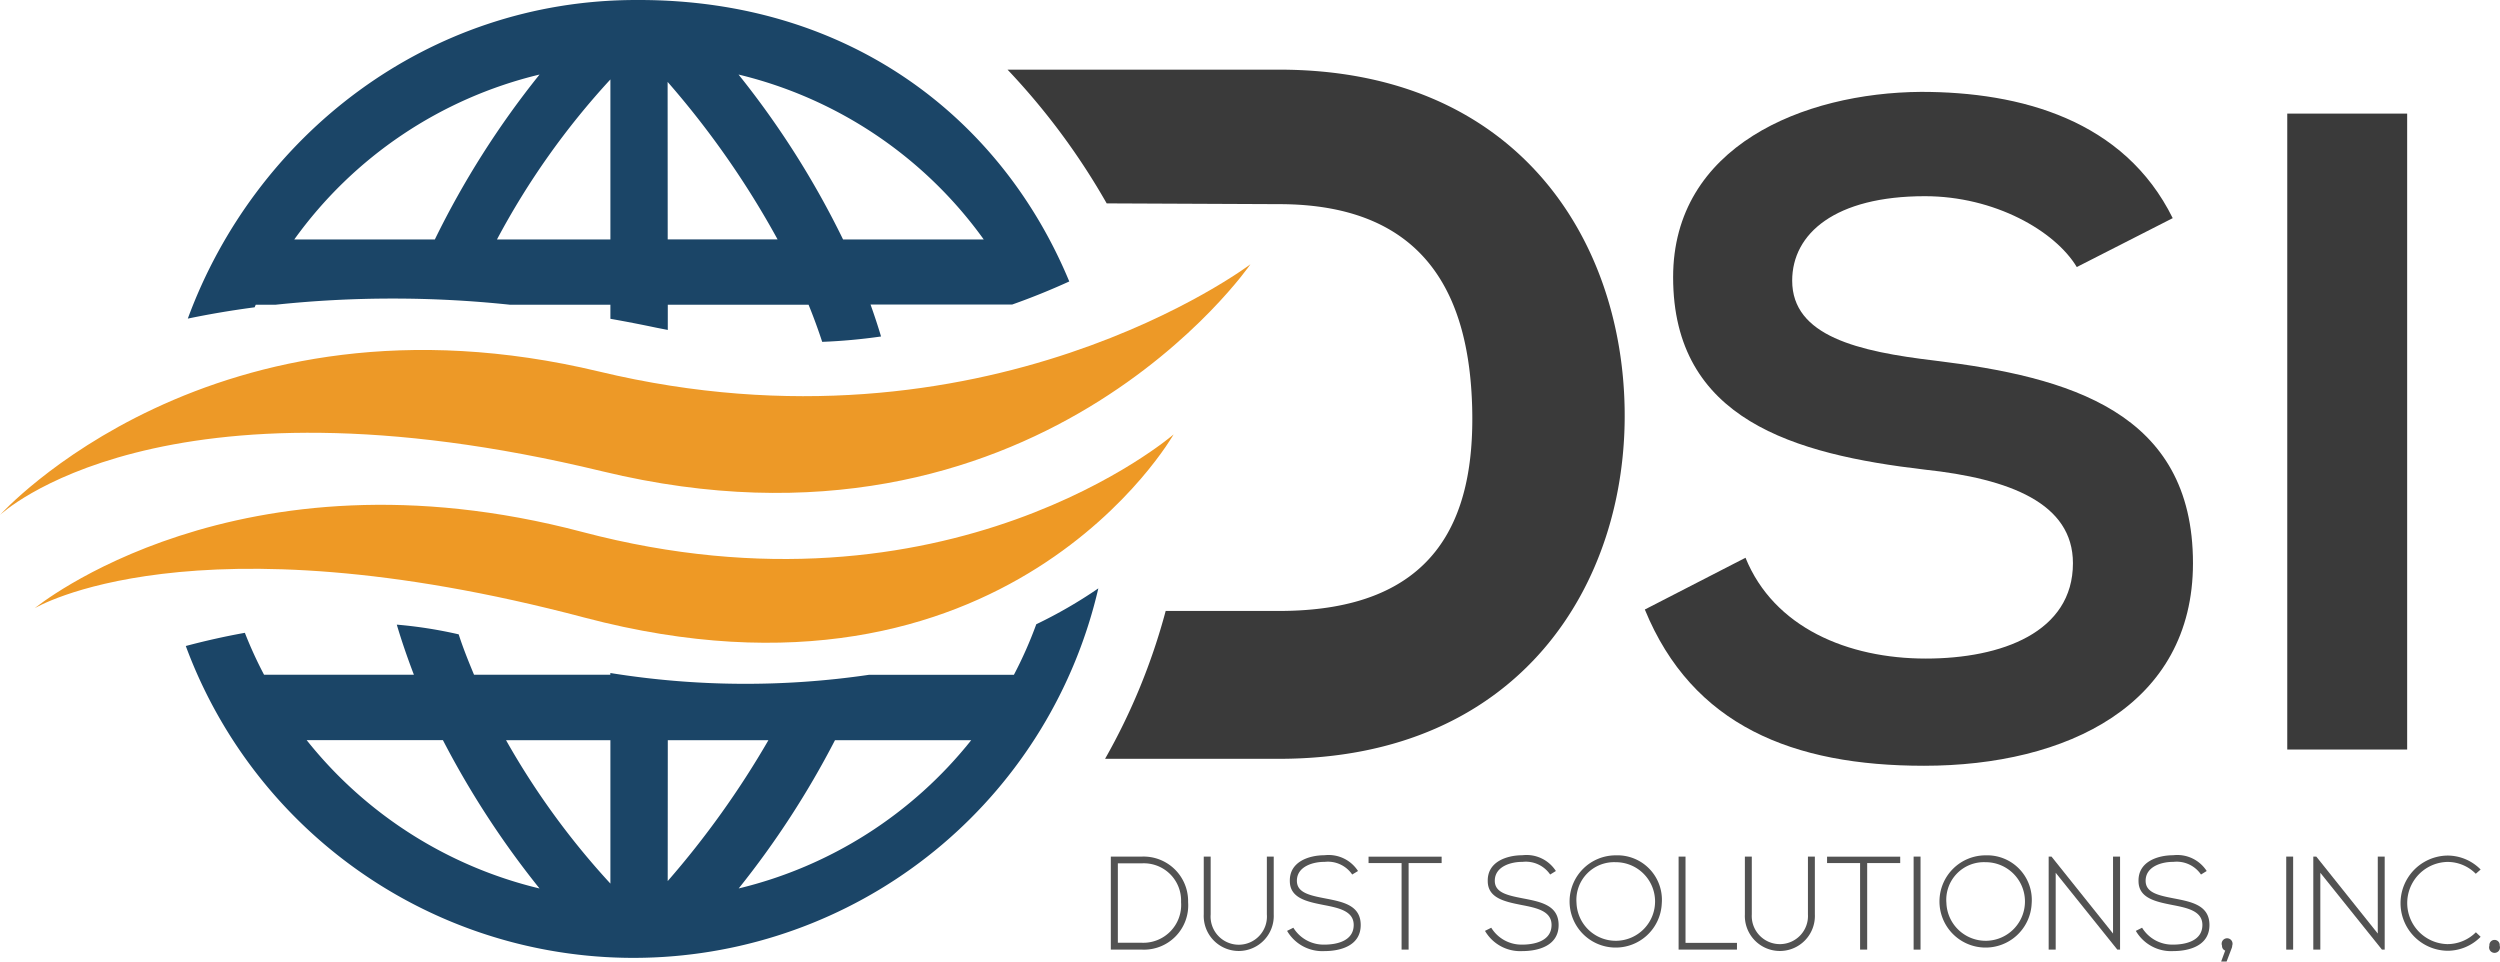 <svg id="dsi-logo" xmlns="http://www.w3.org/2000/svg" width="206" height="79.228" viewBox="0 0 206 79.228">
  <g id="Logomark">
    <g id="Shape_4_copy_3" data-name="Shape 4 copy 3" transform="translate(0 21.775)">
      <path id="Path_1" data-name="Path 1" d="M49.358,58.158C17.46,50.524,0,69.978,0,69.978s13.091-12.449,49.65-3.593C85.379,75.03,103.037,49.32,103.037,49.32S81.257,65.828,49.358,58.158Z" transform="translate(0 -49.32)" fill="#ed9927" fill-rule="evenodd"/>
    </g>
    <g id="Shape_4_copy_2" data-name="Shape 4 copy 2" transform="translate(2.861 35.796)">
      <path id="Path_2" data-name="Path 2" d="M51.48,89.034c-28.4-7.5-45.11,6.287-45.11,6.287s12.893-7.8,45.3.772C86.455,105.277,100.214,81,100.214,81S81.726,97.023,51.48,89.034Z" transform="translate(-6.37 -81)" fill="#ee9925" fill-rule="evenodd"/>
    </g>
    <g id="_4" data-name="4" transform="translate(15.309)">
      <path id="Path_3" data-name="Path 3" d="M104.169,51.442a33.893,33.893,0,0,1-1.841,4.16H90.4a70.087,70.087,0,0,1-21.327-.146V55.6H57.842c-.449-1.078-.9-2.191-1.266-3.33a36.579,36.579,0,0,0-5.1-.8c.418,1.41.9,2.794,1.41,4.129H40.539a33.9,33.9,0,0,1-1.581-3.455c-1.729.31-3.364.687-4.868,1.086a39.322,39.322,0,0,0,75.194-4.749,38.435,38.435,0,0,1-5.115,2.958ZM44.051,60.989H55.278A73.329,73.329,0,0,0,63.24,73.211,34.948,34.948,0,0,1,44.051,60.989ZM69.078,72.808a63.442,63.442,0,0,1-8.6-11.818h8.6Zm4.729-11.818H82.1A74.233,74.233,0,0,1,73.8,72.6Zm5.838,12.222a73.338,73.338,0,0,0,7.94-12.222H98.811A34.966,34.966,0,0,1,79.636,73.211Zm-39.789-48.1h1.608a91.925,91.925,0,0,1,19.36,0h8.254v1.157q1.859.328,3.777.732l.952.186V25.109h11.6q.611,1.5,1.123,3.06a46.554,46.554,0,0,0,4.85-.443q-.4-1.33-.867-2.634h11.676c1.621-.572,3.188-1.211,4.7-1.9C101.3,9.73,88.8,0,71.431,0h-.216C53.962,0,39.78,11.224,34.256,26.253c1.724-.359,3.561-.674,5.506-.931C39.793,25.251,39.82,25.18,39.856,25.109ZM99.84,19.73H88.249A72.405,72.405,0,0,0,79.636,6.142,34.94,34.94,0,0,1,99.84,19.73ZM73.793,6.749a73.048,73.048,0,0,1,9.062,12.98H73.8ZM69.078,19.73H59.732A63.289,63.289,0,0,1,69.078,6.545ZM63.24,6.142A72.627,72.627,0,0,0,54.613,19.73H43.031A34.927,34.927,0,0,1,63.24,6.142Z" transform="translate(-34.09)" fill="#1b4567" fill-rule="evenodd"/>
    </g>
  </g>
  <g id="Text" transform="translate(83.022 5.739)">
    <g id="DSI_copy_4" data-name="DSI copy 4">
      <path id="Path_4" data-name="Path 4" d="M207.239,12.78H184.87a56.931,56.931,0,0,1,8.169,11.02l14.2.063c12.368,0,15.673,7.9,15.915,16.742.247,9.251-2.977,16.778-15.915,16.778H197.9a51.519,51.519,0,0,1-4.994,12.184h14.33c19.939,0,28.741-14.519,28.481-28.88C235.477,26.652,226.769,12.78,207.239,12.78Z" transform="translate(-184.87 -12.78)" fill="#3a3a3a" fill-rule="evenodd"/>
    </g>
    <g id="SI" transform="translate(52.515 1.832)">
      <path id="Path_5" data-name="Path 5" d="M337.4,31.293c-1.8-2.991-6.786-5.838-12.516-5.838-7.387,0-10.935,3.072-10.935,6.961,0,4.567,5.429,5.838,11.766,6.588,11.007,1.347,21.259,4.19,21.259,16.692,0,11.676-10.405,16.692-22.167,16.692-10.778,0-19.077-3.3-23-12.875l8.295-4.266c2.34,5.762,8.447,8.308,14.856,8.308,6.256,0,12.125-2.174,12.125-7.859,0-4.94-5.2-6.961-12.215-7.711-10.769-1.262-20.73-4.118-20.73-15.857,0-10.778,10.706-15.2,20.433-15.269,8.218,0,16.737,2.322,20.734,10.405Z" transform="translate(-301.81 -16.86)" fill="#3a3a3a"/>
      <path id="Path_6" data-name="Path 6" d="M419.68,73.249V20.85h9.88v52.4Z" transform="translate(-366.747 -19.058)" fill="#3a3a3a"/>
    </g>
    <g id="DUST_SOLUTIONS_INC." data-name="DUST SOLUTIONS, INC." transform="translate(8.51 64.732)">
      <path id="Path_7" data-name="Path 7" d="M210.188,163.145a3.649,3.649,0,0,1-3.817,3.92H203.82V159.4h2.551A3.673,3.673,0,0,1,210.188,163.145Zm-5.789-3.188V166.5h1.971a3.121,3.121,0,0,0,3.238-3.355,3.069,3.069,0,0,0-3.238-3.188Z" transform="translate(-203.82 -159.288)" fill="#525252"/>
      <path id="Path_8" data-name="Path 8" d="M226.636,159.4v4.76a2.886,2.886,0,1,1-5.766,0V159.4h.57v4.76a2.322,2.322,0,1,0,4.63,0V159.4Z" transform="translate(-213.213 -159.288)" fill="#525252"/>
      <path id="Path_9" data-name="Path 9" d="M241.527,160.74a2.421,2.421,0,0,0-2.277-1.042c-.849-.013-2.281.328-2.281,1.558,0,.974,1.033,1.2,2.3,1.446,1.455.283,2.959.548,2.959,2.2,0,1.733-1.72,2.147-2.977,2.147a3.361,3.361,0,0,1-3.09-1.666l.516-.26a2.923,2.923,0,0,0,2.573,1.392c.93,0,2.4-.265,2.4-1.621,0-1.15-1.239-1.406-2.474-1.644-1.379-.274-2.789-.561-2.789-1.976-.031-1.621,1.626-2.124,2.865-2.124a2.88,2.88,0,0,1,2.753,1.3Z" transform="translate(-221.637 -159.15)" fill="#525252"/>
      <path id="Path_10" data-name="Path 10" d="M253.831,159.945H251.11v-.525h6.022v.525h-2.721v7.131h-.579Z" transform="translate(-229.873 -159.299)" fill="#525252"/>
      <path id="Path_11" data-name="Path 11" d="M277.847,160.74a2.428,2.428,0,0,0-2.281-1.042c-.849-.013-2.281.328-2.281,1.558,0,.974,1.033,1.2,2.3,1.446,1.451.283,2.959.548,2.959,2.2,0,1.733-1.724,2.147-2.982,2.147a3.359,3.359,0,0,1-3.085-1.666l.516-.26a2.921,2.921,0,0,0,2.569,1.392c.925,0,2.4-.265,2.4-1.621,0-1.15-1.235-1.406-2.474-1.644-1.374-.274-2.784-.561-2.784-1.976-.031-1.621,1.626-2.124,2.861-2.124a2.872,2.872,0,0,1,2.753,1.3Z" transform="translate(-241.646 -159.15)" fill="#525252"/>
      <path id="Path_12" data-name="Path 12" d="M295.594,163.135a3.8,3.8,0,1,1-3.795-3.965A3.667,3.667,0,0,1,295.594,163.135Zm-7.024,0a3.238,3.238,0,1,0,3.229-3.4,3.107,3.107,0,0,0-3.229,3.373Z" transform="translate(-250.196 -159.161)" fill="#525252"/>
      <path id="Path_13" data-name="Path 13" d="M308.57,159.4v7.109h4.239v.557H308V159.4Z" transform="translate(-261.215 -159.288)" fill="#525252"/>
      <path id="Path_14" data-name="Path 14" d="M325.926,159.4v4.76a2.886,2.886,0,1,1-5.766,0V159.4h.57v4.76a2.317,2.317,0,1,0,4.626,0V159.4Z" transform="translate(-267.914 -159.288)" fill="#525252"/>
      <path id="Path_15" data-name="Path 15" d="M337.961,159.945H335.24v-.525h6.027v.525h-2.721v7.131h-.584Z" transform="translate(-276.222 -159.299)" fill="#525252"/>
      <path id="Path_16" data-name="Path 16" d="M351.12,167.066V159.4h.57v7.666Z" transform="translate(-284.97 -159.288)" fill="#525252"/>
      <path id="Path_17" data-name="Path 17" d="M363.464,163.135a3.8,3.8,0,1,1-3.8-3.965A3.675,3.675,0,0,1,363.464,163.135Zm-7.024,0a3.238,3.238,0,1,0,3.224-3.4,3.1,3.1,0,0,0-3.224,3.373Z" transform="translate(-287.587 -159.161)" fill="#525252"/>
      <path id="Path_18" data-name="Path 18" d="M376.134,159.4l5.07,6.341V159.4h.579v7.666h-.225l-5.079-6.332v6.332H375.9V159.4Z" transform="translate(-298.622 -159.288)" fill="#525252"/>
      <path id="Path_19" data-name="Path 19" d="M397.267,160.74a2.424,2.424,0,0,0-2.281-1.042c-.853-.013-2.281.328-2.281,1.558,0,.974,1.033,1.2,2.3,1.446,1.451.283,2.959.548,2.959,2.2,0,1.733-1.72,2.147-2.982,2.147a3.359,3.359,0,0,1-3.085-1.666l.516-.26a2.921,2.921,0,0,0,2.569,1.392c.925,0,2.4-.265,2.4-1.621,0-1.15-1.239-1.406-2.474-1.644-1.379-.274-2.789-.561-2.789-1.976-.031-1.621,1.626-2.124,2.861-2.124a2.883,2.883,0,0,1,2.757,1.3Z" transform="translate(-307.437 -159.15)" fill="#525252"/>
      <path id="Path_20" data-name="Path 20" d="M408.462,175a.561.561,0,0,1-.036.189L408,176.309h-.449l.332-.9a.4.4,0,0,1-.26-.4.449.449,0,1,1,.84-.013Z" transform="translate(-316.059 -167.552)" fill="#525252"/>
      <path id="Path_21" data-name="Path 21" d="M419.49,167.066V159.4h.57v7.666Z" transform="translate(-322.637 -159.288)" fill="#525252"/>
      <path id="Path_22" data-name="Path 22" d="M424.7,159.4l5.066,6.341V159.4h.57v7.666h-.225l-5.079-6.332v6.332h-.579V159.4Z" transform="translate(-325.369 -159.288)" fill="#525252"/>
      <path id="Path_23" data-name="Path 23" d="M447.045,165.9a3.826,3.826,0,0,1-2.739,1.15,3.923,3.923,0,0,1,0-7.845,3.826,3.826,0,0,1,2.739,1.15l-.4.35a3.274,3.274,0,0,0-2.344-.975,3.387,3.387,0,0,0,0,6.772,3.323,3.323,0,0,0,2.353-.975Z" transform="translate(-334.173 -159.178)" fill="#525252"/>
      <path id="Path_24" data-name="Path 24" d="M457.588,175.163a.449.449,0,1,1-.849,0,.427.427,0,1,1,.849,0Z" transform="translate(-343.145 -167.713)" fill="#525252"/>
    </g>
  </g>
</svg>
